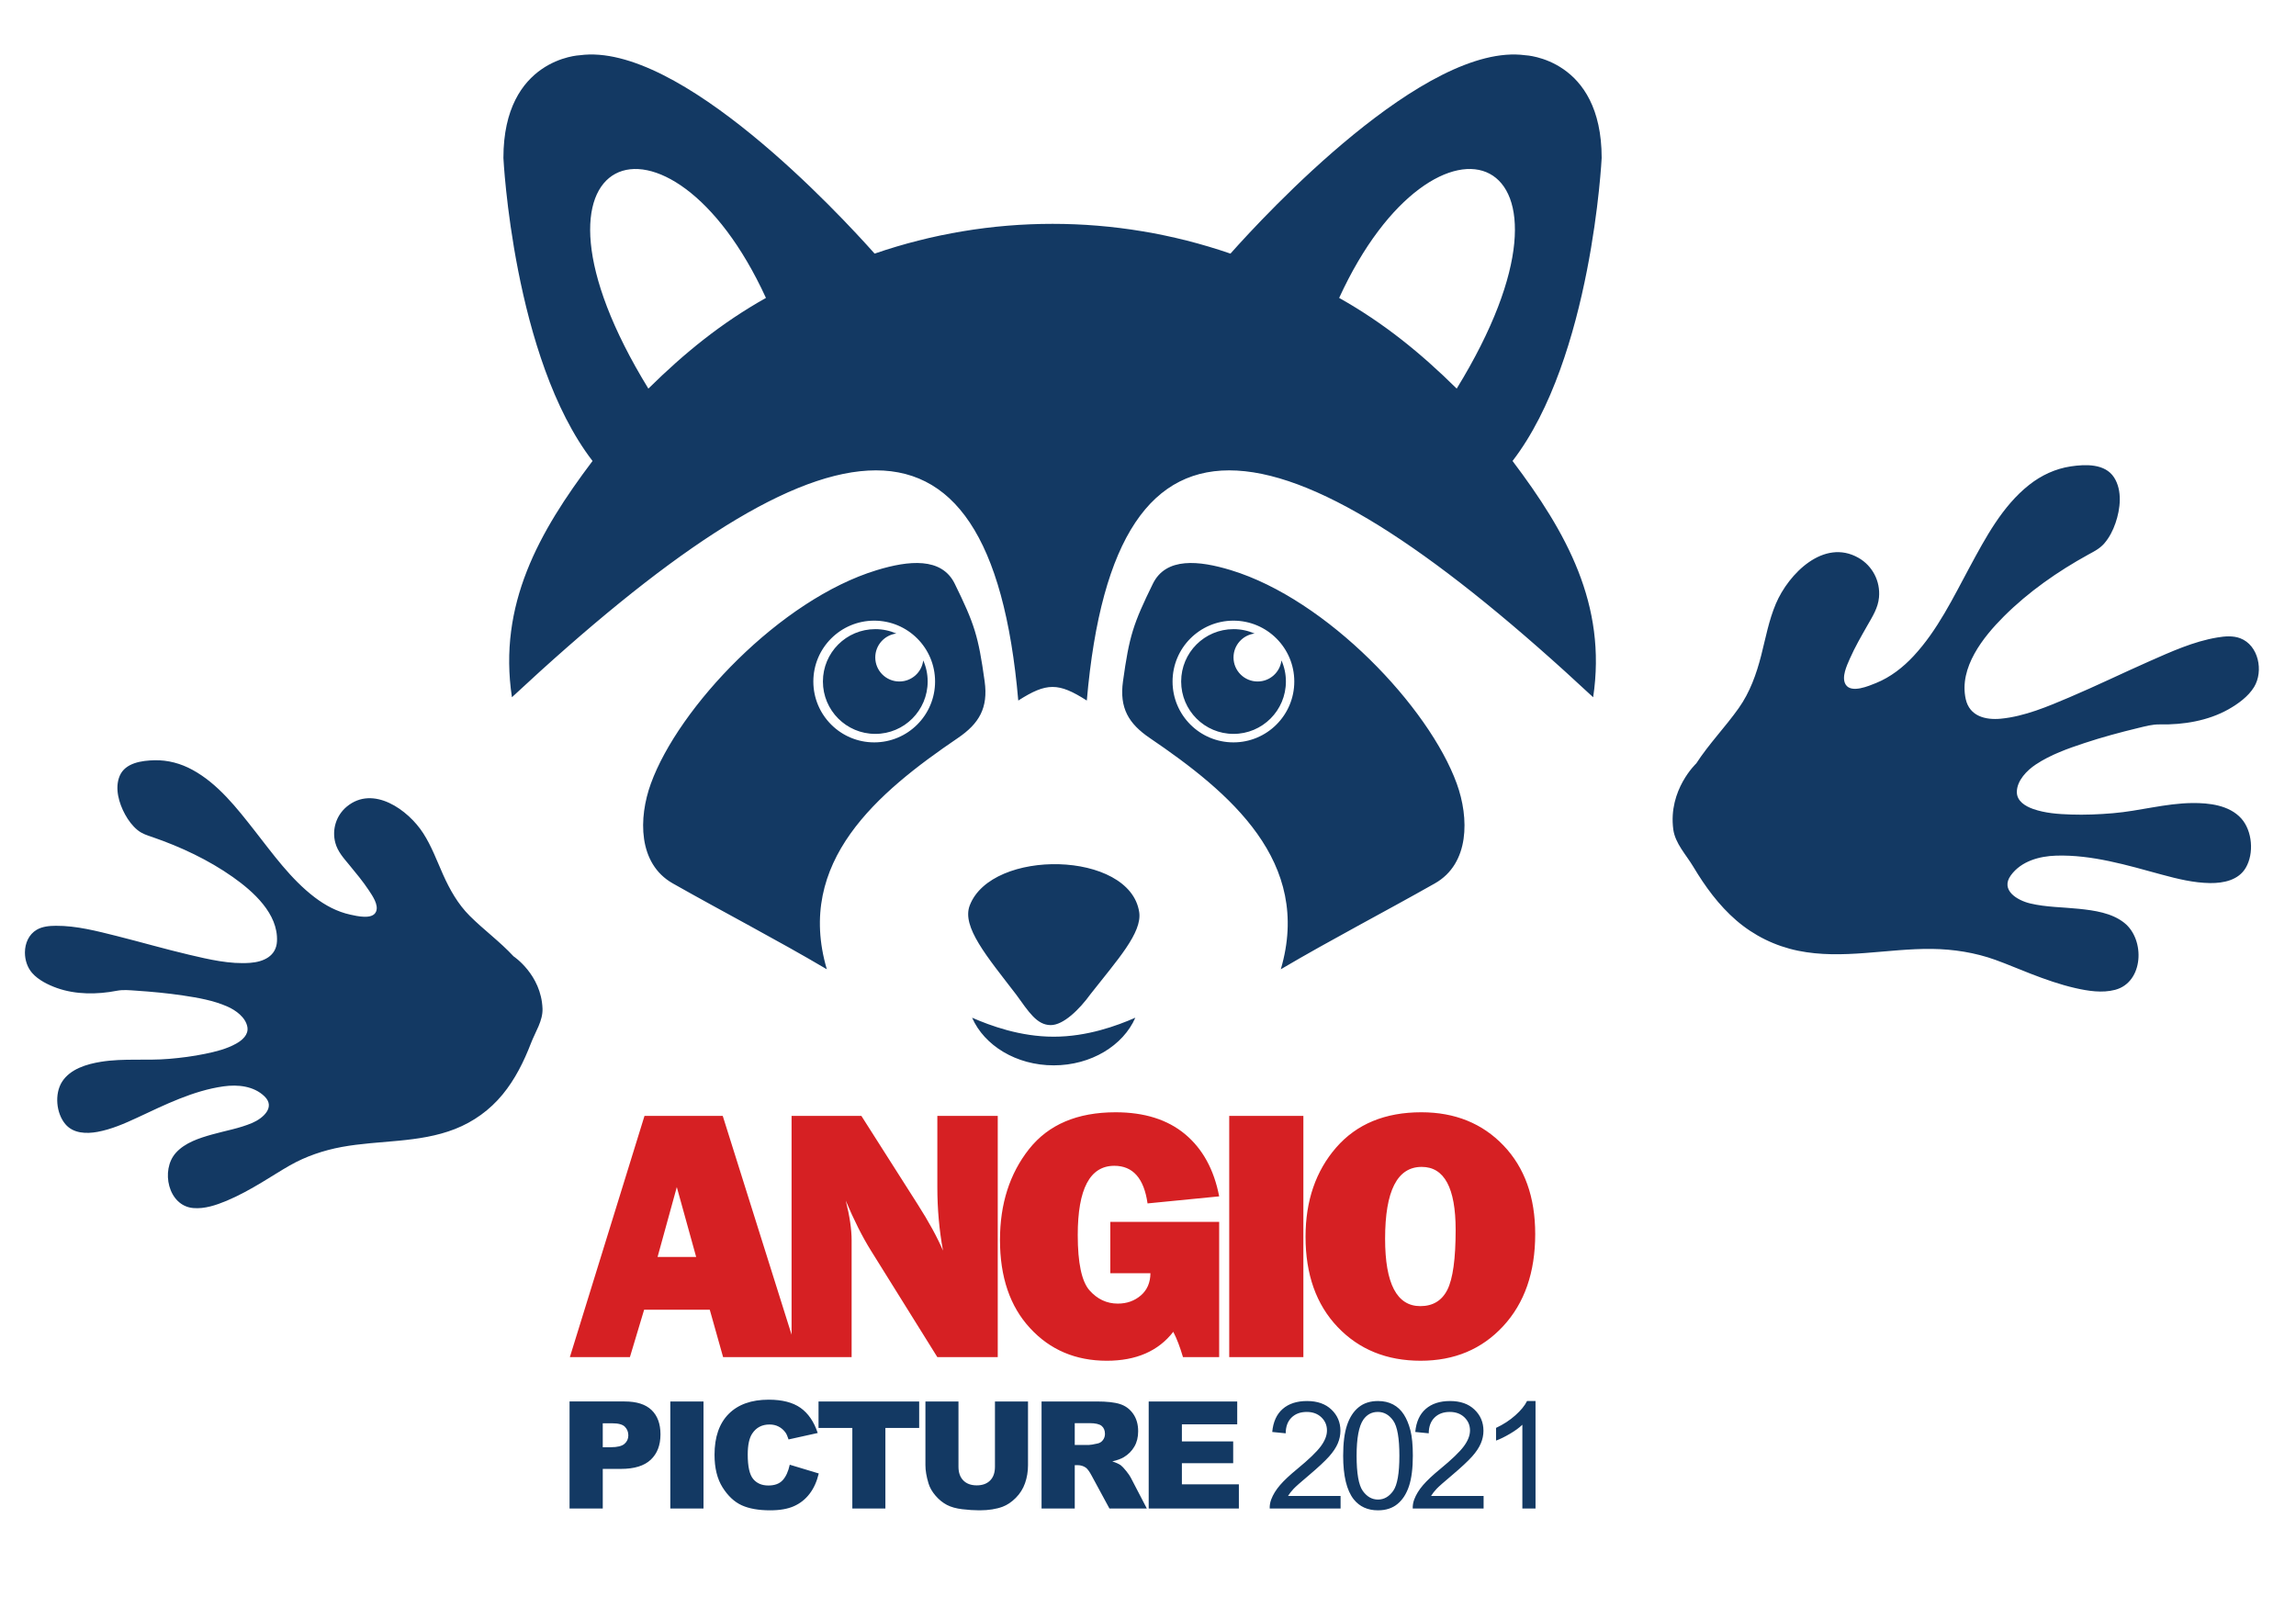 <?xml version="1.0" encoding="UTF-8"?>
<!DOCTYPE svg PUBLIC "-//W3C//DTD SVG 1.1//EN" "http://www.w3.org/Graphics/SVG/1.1/DTD/svg11.dtd">
<!-- Creator: CorelDRAW 2020 (64-Bit) -->
<svg xmlns="http://www.w3.org/2000/svg" xml:space="preserve" width="2362px" height="1654px" version="1.1" style="shape-rendering:geometricPrecision; text-rendering:geometricPrecision; image-rendering:optimizeQuality; fill-rule:evenodd; clip-rule:evenodd"
viewBox="0 0 2362 1653.4"
 xmlns:xlink="http://www.w3.org/1999/xlink"
 xmlns:xodm="http://www.corel.com/coreldraw/odm/2003">
 <defs>
  <style type="text/css">
   <![CDATA[
    .fil1 {fill:#133963}
    .fil0 {fill:#D62023;fill-rule:nonzero}
   ]]>
  </style>
 </defs>
 <g id="Слой_x0020_1">
  <path class="fil0" d="M1461.14 1343.47c12.9,0 22.2,-5.64 27.85,-16.86 5.64,-11.23 8.5,-31.76 8.5,-61.59 0,-43.22 -11.67,-64.8 -34.92,-64.8 -25.12,0 -37.65,24.61 -37.65,73.92 0,46.2 12.1,69.33 36.22,69.33l0 0zm0.31 56.19c-34.91,0 -63.38,-11.6 -85.4,-34.73 -22.01,-23.13 -32.98,-54.07 -32.98,-92.84 0,-37.02 10.53,-67.66 31.56,-91.84 21.03,-24.12 50.23,-36.22 87.56,-36.22 34.55,0 62.77,11.41 84.53,34.17 21.77,22.76 32.62,53.15 32.62,91.17 0,39.37 -10.97,70.94 -32.93,94.69 -21.95,23.75 -50.23,35.6 -84.96,35.6l0 0zm-120.61 -251.9l0 248.17 -76.28 0 0 -248.17 76.28 0 0 0zm-86.63 109.02l0 139.15 -37.22 0c-3.04,-10.29 -6.32,-18.97 -9.98,-26.05 -15.37,19.86 -38.2,29.78 -68.4,29.78 -32,0 -58.36,-11.17 -78.95,-33.56 -20.65,-22.31 -30.94,-52.58 -30.94,-90.72 0,-37.09 9.98,-68.22 29.89,-93.46 19.97,-25.25 49.61,-37.89 89.05,-37.89 29.59,0 53.4,7.5 71.45,22.51 18.05,15.07 29.77,36.34 35.1,64l-73.68 7.26c-3.66,-25.8 -15.07,-38.7 -34.17,-38.7 -25.12,0 -37.64,23.75 -37.64,71.25 0,28.71 4.03,47.63 12.03,56.82 8.06,9.1 17.74,13.7 29.21,13.7 9.24,0 17.11,-2.79 23.63,-8.37 6.51,-5.58 9.79,-13.21 9.91,-22.89l-41.29 0 0 -52.83 112 0 0 0zm-227.78 139.15l-62.14 0 -68.22 -109.46c-8.81,-14.07 -17.43,-31.19 -25.99,-51.53 4.04,16 6.02,29.59 6.02,40.74l0 120.25 -61.77 0 0 -248.17 71.82 0 57.86 90.91c11.53,18.04 20.21,33.98 26.1,47.69 -3.9,-21.21 -5.82,-42.93 -5.82,-65.13l0 -73.47 62.14 0 0 248.17zm-349.95 -103.07l39.69 0 -19.91 -71.87 -19.78 71.87 0 0zm67.41 103.07l-13.71 -48.74 -67.54 0 -14.63 48.74 -61.77 0 76.78 -248.17 80.5 0 78.07 248.17 -77.7 0 0 0z"/>
  <path class="fil1" d="M620.08 1488.63l8.38 0c6.62,0 11.26,-1.15 13.92,-3.43 2.67,-2.29 4.01,-5.21 4.01,-8.78 0,-3.45 -1.16,-6.38 -3.49,-8.79 -2.31,-2.41 -6.67,-3.62 -13.08,-3.62l-9.74 0 0 24.62zm69.5 -47.07l34.15 0 0 110.15 -34.15 0 0 -110.15zm122.88 65.07l29.85 9c-2,8.36 -5.16,15.36 -9.49,20.95 -4.31,5.62 -9.65,9.85 -16.05,12.7 -6.39,2.84 -14.51,4.27 -24.39,4.27 -12,0 -21.76,-1.73 -29.38,-5.2 -7.59,-3.49 -14.13,-9.62 -19.64,-18.36 -5.52,-8.74 -8.29,-19.97 -8.29,-33.61 0,-18.2 4.85,-32.2 14.54,-42 9.73,-9.78 23.44,-14.66 41.18,-14.66 13.87,0 24.8,2.79 32.75,8.4 7.92,5.61 13.84,14.23 17.69,25.87l-30 6.64c-1.05,-3.33 -2.16,-5.76 -3.31,-7.31 -1.92,-2.58 -4.25,-4.58 -7,-5.97 -2.76,-1.41 -5.85,-2.1 -9.26,-2.1 -7.74,0 -13.66,3.1 -17.77,9.28 -3.1,4.59 -4.66,11.82 -4.66,21.64 0,12.2 1.84,20.54 5.56,25.08 3.73,4.51 8.93,6.76 15.64,6.76 6.52,0 11.44,-1.81 14.77,-5.47 3.34,-3.65 5.75,-8.96 7.26,-15.91l0 0zm29.6 -65.07l103.54 0 0 27.23 -34.76 0 0 82.92 -34.01 0 0 -82.92 -34.77 0 0 -27.23zm181.5 0l34 0 0 65.61c0,6.49 -1.03,12.64 -3.05,18.41 -2.02,5.79 -5.21,10.85 -9.54,15.18 -4.33,4.34 -8.87,7.36 -13.61,9.13 -6.52,2.4 -14.32,3.63 -23.39,3.66l-0.43 0 -0.25 0c-5.29,-0.01 -11.05,-0.39 -17.29,-1.13 -6.33,-0.74 -11.64,-2.22 -15.9,-4.45 -4.25,-2.24 -8.15,-5.39 -11.67,-9.49 -3.53,-4.1 -5.94,-8.33 -7.25,-12.69 -2.1,-7.01 -3.15,-13.21 -3.15,-18.62l0 -65.61 34 0 0 67.18c0,5.99 1.66,10.69 4.98,14.05 3.32,3.39 7.94,5.08 13.84,5.08 5.82,0 10.41,-1.67 13.74,-5.01 3.3,-3.3 4.97,-8.02 4.97,-14.12l0 -67.18zm82.09 44.76l14.39 0c1.54,0 4.56,-0.51 9.02,-1.5 2.26,-0.45 4.1,-1.6 5.51,-3.46 1.44,-1.87 2.16,-4.01 2.16,-6.42 0,-3.56 -1.13,-6.31 -3.38,-8.2 -2.26,-1.92 -6.49,-2.88 -12.72,-2.88l-14.98 0 0 22.46zm-34.15 65.39l0 -110.15 56.72 0c10.51,0 18.56,0.89 24.1,2.71 5.56,1.8 10.05,5.15 13.46,10.03 3.41,4.9 5.1,10.87 5.1,17.89 0,6.11 -1.3,11.39 -3.92,15.82 -2.59,4.47 -6.18,8.06 -10.77,10.83 -2.9,1.75 -6.9,3.21 -11.95,4.35 4.06,1.36 7,2.71 8.85,4.06 1.23,0.9 3.05,2.85 5.44,5.79 2.36,2.96 3.95,5.23 4.74,6.85l16.54 31.82 -38.47 0 -18.18 -33.59c-2.3,-4.36 -4.35,-7.18 -6.15,-8.49 -2.46,-1.69 -5.25,-2.54 -8.36,-2.54l-3 0 0 44.62 -34.15 0 0 0zm110.22 -110.15l91.07 0 0 23.53 -56.92 0 0 17.54 52.77 0 0 22.47 -52.77 0 0 21.68 58.62 0 0 24.93 -92.77 0 0 -110.15zm197.4 97.23l0 12.92 -72.92 0c-0.11,-3.26 0.43,-6.38 1.59,-9.42 1.87,-4.94 4.87,-9.84 8.99,-14.63 4.13,-4.8 10.03,-10.34 17.69,-16.62 11.93,-9.82 20.03,-17.59 24.26,-23.33 4.26,-5.75 6.38,-11.18 6.38,-16.31 0,-5.36 -1.92,-9.87 -5.76,-13.56 -3.86,-3.67 -8.88,-5.52 -15.06,-5.52 -6.54,0 -11.76,1.95 -15.69,5.85 -3.92,3.87 -5.9,9.26 -5.94,16.15l-13.85 -1.38c0.95,-10.36 4.53,-18.26 10.74,-23.69 6.23,-5.44 14.56,-8.15 25.05,-8.15 10.57,0 18.95,2.92 25.1,8.79 6.18,5.88 9.26,13.15 9.26,21.82 0,4.41 -0.9,8.74 -2.71,13 -1.8,4.28 -4.8,8.77 -8.98,13.48 -4.21,4.7 -11.15,11.18 -20.85,19.4 -8.12,6.81 -13.36,11.43 -15.66,13.86 -2.31,2.44 -4.21,4.88 -5.72,7.34l54.08 0 0 0zm16.48 -41.39c0,18.13 2.11,30.18 6.34,36.14 4.23,5.96 9.47,8.94 15.67,8.94 6.21,0 11.43,-3.01 15.66,-8.97 4.23,-6.01 6.34,-18.03 6.34,-36.11 0,-18.12 -2.11,-30.18 -6.34,-36.13 -4.2,-5.97 -9.48,-8.95 -15.82,-8.95 -6.21,0 -11.17,2.64 -14.9,7.9 -4.63,6.69 -6.95,19.1 -6.95,37.18l0 0zm-13.83 -0.05c0,-13 1.32,-23.51 4,-31.47 2.68,-7.97 6.65,-14.09 11.94,-18.37 5.26,-4.28 11.89,-6.41 19.9,-6.41 5.89,0 11.07,1.18 15.56,3.56 4.46,2.38 8.15,5.83 11.02,10.3 2.88,4.47 5.13,9.93 6.78,16.37 1.66,6.43 2.48,15.13 2.48,26.02 0,12.92 -1.33,23.39 -3.97,31.34 -2.64,7.97 -6.62,14.1 -11.9,18.4 -5.25,4.31 -11.92,6.46 -19.97,6.46 -10.6,0 -18.93,-3.76 -24.98,-11.32 -7.26,-9.24 -10.86,-24.19 -10.86,-44.88l0 0zm144.48 41.44l0 12.92 -72.92 0c-0.1,-3.26 0.44,-6.38 1.59,-9.42 1.87,-4.94 4.87,-9.84 8.99,-14.63 4.14,-4.8 10.04,-10.34 17.7,-16.62 11.92,-9.82 20.03,-17.59 24.26,-23.33 4.26,-5.75 6.39,-11.18 6.39,-16.31 0,-5.36 -1.93,-9.87 -5.78,-13.56 -3.85,-3.67 -8.87,-5.52 -15.05,-5.52 -6.53,0 -11.77,1.95 -15.69,5.85 -3.93,3.87 -5.89,9.26 -5.95,16.15l-13.84 -1.38c0.94,-10.36 4.53,-18.26 10.74,-23.69 6.22,-5.44 14.57,-8.15 25.05,-8.15 10.56,0 18.95,2.92 25.1,8.79 6.18,5.88 9.26,13.15 9.26,21.82 0,4.41 -0.9,8.74 -2.72,13 -1.79,4.28 -4.79,8.77 -8.97,13.48 -4.21,4.7 -11.15,11.18 -20.85,19.4 -8.13,6.81 -13.36,11.43 -15.67,13.86 -2.3,2.44 -4.2,4.88 -5.71,7.34l54.07 0 0 0zm53.41 12.92l-13.54 0 0 -86.21c-3.25,3.13 -7.52,6.23 -12.82,9.34 -5.27,3.1 -10.05,5.44 -14.25,6.97l0 -13.07c7.57,-3.54 14.18,-7.85 19.84,-12.92 5.68,-5.05 9.7,-9.96 12.05,-14.72l8.72 0 0 110.61zm-495.68 -485.43c34.5,0 65.05,-11.27 83.99,-19.54 -12.52,28.57 -45.37,49.01 -83.99,49.01 -38.56,0 -71.42,-20.44 -83.94,-49.01 18.94,8.27 49.5,19.54 83.94,19.54l0 0zm-903.17 119.6c9.41,-10.57 24.12,-15.27 37.33,-18.99 13.75,-3.87 28.19,-6.27 41.36,-11.91 10.87,-4.64 24.22,-16.09 12.59,-27.33 -11.12,-10.75 -27.59,-12.32 -42.16,-10.28 -31.22,4.39 -60.37,18.97 -88.66,32.17 -13.06,6.08 -26.65,12.02 -40.92,14.65 -11.54,2.1 -24.95,1.73 -33.11,-7.95 -9.48,-11.21 -11.28,-31.08 -3.45,-43.52 8.43,-13.32 25.53,-18.29 40.18,-20.66 23.22,-3.73 46.87,-0.96 70.28,-3.01 12.29,-1.04 24.6,-2.64 36.7,-5.14 10.9,-2.23 22.17,-5.01 31.95,-10.47 6.26,-3.5 13.03,-9.21 11.58,-17.19 -1.8,-9.94 -11.99,-17.23 -20.59,-21.01 -14.25,-6.29 -30.14,-9.03 -45.44,-11.33 -16.1,-2.42 -32.32,-3.92 -48.58,-5 -6.7,-0.45 -13.06,-1.16 -19.65,0.11 -10.21,1.97 -20.67,2.97 -31.06,2.64 -10.37,-0.33 -20.76,-1.98 -30.56,-5.46 -9.03,-3.21 -19.16,-8.19 -25.58,-15.53 -4.82,-5.51 -7.37,-13.22 -7.38,-20.85l0 -0.36c0.08,-9.28 3.95,-18.39 12.12,-23.2 5.85,-3.43 13.1,-4.05 19.72,-4.08 21.12,-0.15 42.43,5.46 62.78,10.55 24.86,6.26 49.48,13.4 74.43,19.27 20.21,4.75 41.77,9.87 62.7,8.29 13.65,-1.01 26.79,-6.84 27.55,-22.18 1.38,-28.37 -24.44,-51.29 -45.44,-66.11 -25.05,-17.64 -53.53,-31.01 -82.46,-41 -5.61,-1.91 -10.88,-3.47 -15.54,-7.3 -5.33,-4.35 -9.52,-10.04 -12.82,-16.06 -6.28,-11.44 -10.9,-27.02 -5.54,-39.7 5.73,-13.53 22.88,-15.77 35.88,-16.07 13.68,-0.32 27.03,3.33 39.01,9.88 26.28,14.31 45.58,39.24 63.75,62.35 18.92,24.1 37.29,49.99 61.89,68.75 10.89,8.3 23.24,14.95 36.73,17.86 6.33,1.36 22.99,5.56 26.51,-3.21 2.81,-6.96 -3.9,-16.38 -7.49,-21.84 -6.12,-9.26 -13.27,-17.77 -20.3,-26.33 -5.77,-7 -11.73,-13.51 -14.14,-22.46 -3.71,-13.73 0.89,-28.35 11.87,-37.39 27.18,-22.34 63.1,3.43 78.58,27.54 8.53,13.26 13.96,28.16 20.37,42.49 6.95,15.53 15.32,30.4 27.45,42.48 14.49,14.46 31.11,26.52 45.05,41.6 0,0 28.47,18.72 29.8,53.81 0.46,12.5 -7.38,23.87 -11.87,35.56 -7.25,18.79 -16.32,37.15 -29.2,52.78 -13.04,15.88 -29.86,28.05 -49.02,35.55 -37.23,14.54 -77.8,11.31 -116.49,18.45 -18.63,3.44 -36.82,9.58 -53.33,18.96 -9.72,5.52 -19.09,11.67 -28.71,17.39 -11.73,7.03 -23.72,13.73 -36.36,19.02 -10.66,4.44 -22.6,8.51 -34.34,7.47 -25.91,-2.25 -33.72,-39.09 -17.97,-56.7l0 0zm718.94 -925.25c-35.84,-40.31 -200.46,-218.05 -303.28,-204.09 0,0 -78.59,3.15 -78.59,105.68 0,0 10.02,205.71 91.69,311.74 -55.29,73.28 -97.25,147.8 -82.93,243.09 311.66,-290.39 491.71,-332.59 520.9,3.39 29.17,-18.66 41.34,-18.66 70.51,0 29.19,-335.98 209.24,-293.78 520.9,-3.39 14.31,-95.29 -27.63,-169.81 -82.93,-243.09 81.66,-106.03 91.68,-311.74 91.68,-311.74 0,-102.53 -78.57,-105.68 -78.57,-105.68 -102.83,-13.96 -267.45,163.78 -303.3,204.09 -118.7,-40.83 -247.37,-40.83 -366.08,0l0 0zm62.2 440.24c0,34.59 -28.03,62.61 -62.61,62.61 -34.58,0 -62.62,-28.02 -62.62,-62.61 0,-34.58 28.04,-62.62 62.62,-62.62 34.58,0 62.61,28.04 62.61,62.62l0 0zm244.31 0c0,34.59 28.03,62.61 62.61,62.61 34.58,0 62.62,-28.02 62.62,-62.61 0,-34.58 -28.04,-62.62 -62.62,-62.62 -34.58,0 -62.61,28.04 -62.61,62.62l0 0zm60 -114.58c99.12,30.18 203.9,141.03 232.41,219.69 12.75,35.14 13.37,82.22 -22.56,102.58 -52.63,29.8 -106.45,57.65 -158.49,88.35 32.56,-110.68 -52.26,-181.85 -134.84,-237.95 -21.72,-14.77 -31.33,-30.85 -27.51,-58.32 6.49,-46.64 10.39,-58.82 30.75,-100.39 13.51,-27.56 47.5,-23.93 80.24,-13.96l0 0zm-364.31 0c-99.12,30.18 -203.9,141.03 -232.4,219.69 -12.76,35.14 -13.38,82.22 22.56,102.58 52.62,29.8 106.44,57.65 158.48,88.35 -32.56,-110.68 52.27,-181.85 134.85,-237.95 21.72,-14.77 31.33,-30.85 27.5,-58.32 -6.49,-46.64 -10.39,-58.82 -30.76,-100.39 -13.5,-27.56 -47.49,-23.93 -80.23,-13.96l0 0zm1283.43 362.87c-12.94,-10.29 -30.81,-12.79 -46.76,-14.45 -16.61,-1.73 -33.72,-1.64 -49.99,-5.51 -13.45,-3.18 -31.09,-13.72 -19.94,-28.99 10.69,-14.6 29.34,-19.67 46.52,-20.2 36.84,-1.14 73.3,9.87 108.49,19.46 16.27,4.41 33.1,8.57 50.06,8.76 13.69,0.13 29.07,-2.96 36.55,-15.73 8.69,-14.78 6.82,-38.03 -4.66,-50.8 -12.35,-13.67 -33.03,-15.99 -50.37,-15.82 -27.49,0.29 -54.18,8.18 -81.54,10.47 -14.37,1.23 -28.87,1.84 -43.3,1.35 -12.99,-0.41 -26.54,-1.37 -38.88,-5.71 -7.9,-2.79 -16.82,-8.03 -16.74,-17.51 0.1,-11.79 10.4,-22.22 19.54,-28.28 15.17,-10.07 32.93,-16.39 50.11,-22.06 18.06,-5.98 36.44,-10.94 54.95,-15.41 7.63,-1.83 14.81,-3.91 22.64,-3.75 12.17,0.24 24.4,-0.69 36.3,-3.13 11.88,-2.43 23.52,-6.4 34.12,-12.36 9.77,-5.48 20.45,-13.21 26.39,-22.94 9.93,-16.3 4.75,-43.02 -14.29,-50.21 -7.4,-2.8 -15.88,-2.08 -23.49,-0.79 -24.37,4.02 -47.8,14.71 -70.22,24.61 -27.4,12.12 -54.35,25.23 -81.91,36.94 -22.34,9.48 -46.15,19.66 -70.57,22.01 -15.93,1.53 -32.22,-2.59 -36.13,-20.1 -7.22,-32.4 17.97,-63.93 39.21,-85.15 25.35,-25.3 55.51,-46.34 86.86,-63.59 6.06,-3.31 11.83,-6.15 16.44,-11.49 5.27,-6.07 8.98,-13.45 11.58,-21.04 4.95,-14.42 7.2,-33.29 -1.49,-46.81 -9.27,-14.45 -29.48,-13.64 -44.5,-11.41 -15.84,2.35 -30.49,9.2 -42.99,19.12 -27.44,21.7 -44.72,54.24 -61.05,84.46 -17.02,31.52 -33.04,64.97 -57.66,91.46 -10.89,11.73 -23.79,21.83 -38.74,27.87 -7.04,2.8 -25.39,10.94 -31.19,1.55 -4.62,-7.47 1.24,-19.64 4.3,-26.65 5.21,-11.87 11.75,-23.09 18.15,-34.35 5.25,-9.2 10.84,-17.88 11.83,-28.67 1.56,-16.55 -6.64,-32.47 -21.08,-40.7 -35.72,-20.35 -71.99,16.46 -85.04,47.29 -7.19,16.97 -10.5,35.21 -15.04,52.99 -4.92,19.27 -11.6,38.04 -23.19,54.38 -13.81,19.5 -30.57,36.71 -43.63,56.84 0,0 -29.08,27.2 -23.65,67.89 1.95,14.48 13.23,26.03 20.71,38.59 12.09,20.21 26.18,39.55 44.1,55.01 18.18,15.7 39.98,26.39 63.52,31.23 45.77,9.36 91.86,-2.43 137.82,-1.87 22.16,0.28 44.33,3.74 65.2,11.25 12.29,4.43 24.3,9.67 36.51,14.35 14.91,5.77 30.05,11.12 45.65,14.68 13.17,3.01 27.73,5.33 41.04,1.81 29.4,-7.74 31.09,-51.72 9.45,-68.89l0 0zm-862.51 -248.32c0,29.77 -24.11,53.91 -53.9,53.91 -29.76,0 -53.86,-24.14 -53.86,-53.91 0,-29.76 24.1,-53.86 53.86,-53.86 7.72,0 15.06,1.62 21.7,4.54 -12.24,1.5 -21.7,11.96 -21.7,24.58 0,13.67 11.11,24.74 24.78,24.74 12.65,0 23.04,-9.44 24.55,-21.67 2.94,6.62 4.57,13.96 4.57,21.67l0 0zm-368.54 0c0,29.77 -24.1,53.91 -53.9,53.91 -29.75,0 -53.87,-24.14 -53.87,-53.91 0,-29.76 24.12,-53.86 53.87,-53.86 7.73,0 15.06,1.62 21.69,4.54 -12.22,1.5 -21.69,11.96 -21.69,24.58 0,13.67 11.12,24.74 24.78,24.74 12.66,0 23.05,-9.44 24.56,-21.67 2.94,6.62 4.56,13.96 4.56,21.67l0 0zm-166.37 -394.63c-45.88,25.79 -83.72,56.54 -120.96,93.3 -151.82,-247.43 21.1,-310.91 120.96,-93.3l0 0zm589.68 0c99.85,-217.61 272.77,-154.13 120.94,93.3 -37.24,-36.76 -75.07,-67.51 -120.94,-93.3l0 0zm-332.31 716.65c-29.98,-39.06 -56.09,-69.54 -47.76,-91.51 22.41,-59.04 164.68,-56.54 174.37,6.7 3.25,21.24 -22.62,49.37 -49.98,84.3 -11.32,15.66 -27.95,32.14 -41.16,32.01 -14.15,-0.15 -22.4,-13.43 -35.47,-31.5l0 0zm-459.41 418.7l56.62 0c12.33,0 21.56,2.92 27.71,8.79 6.13,5.87 9.21,14.23 9.21,25.07 0,11.13 -3.36,19.85 -10.05,26.11 -6.69,6.29 -16.92,9.41 -30.67,9.41l-18.66 0 0 40.77 -34.16 0 0 -110.15z"/>
 </g>
</svg>
